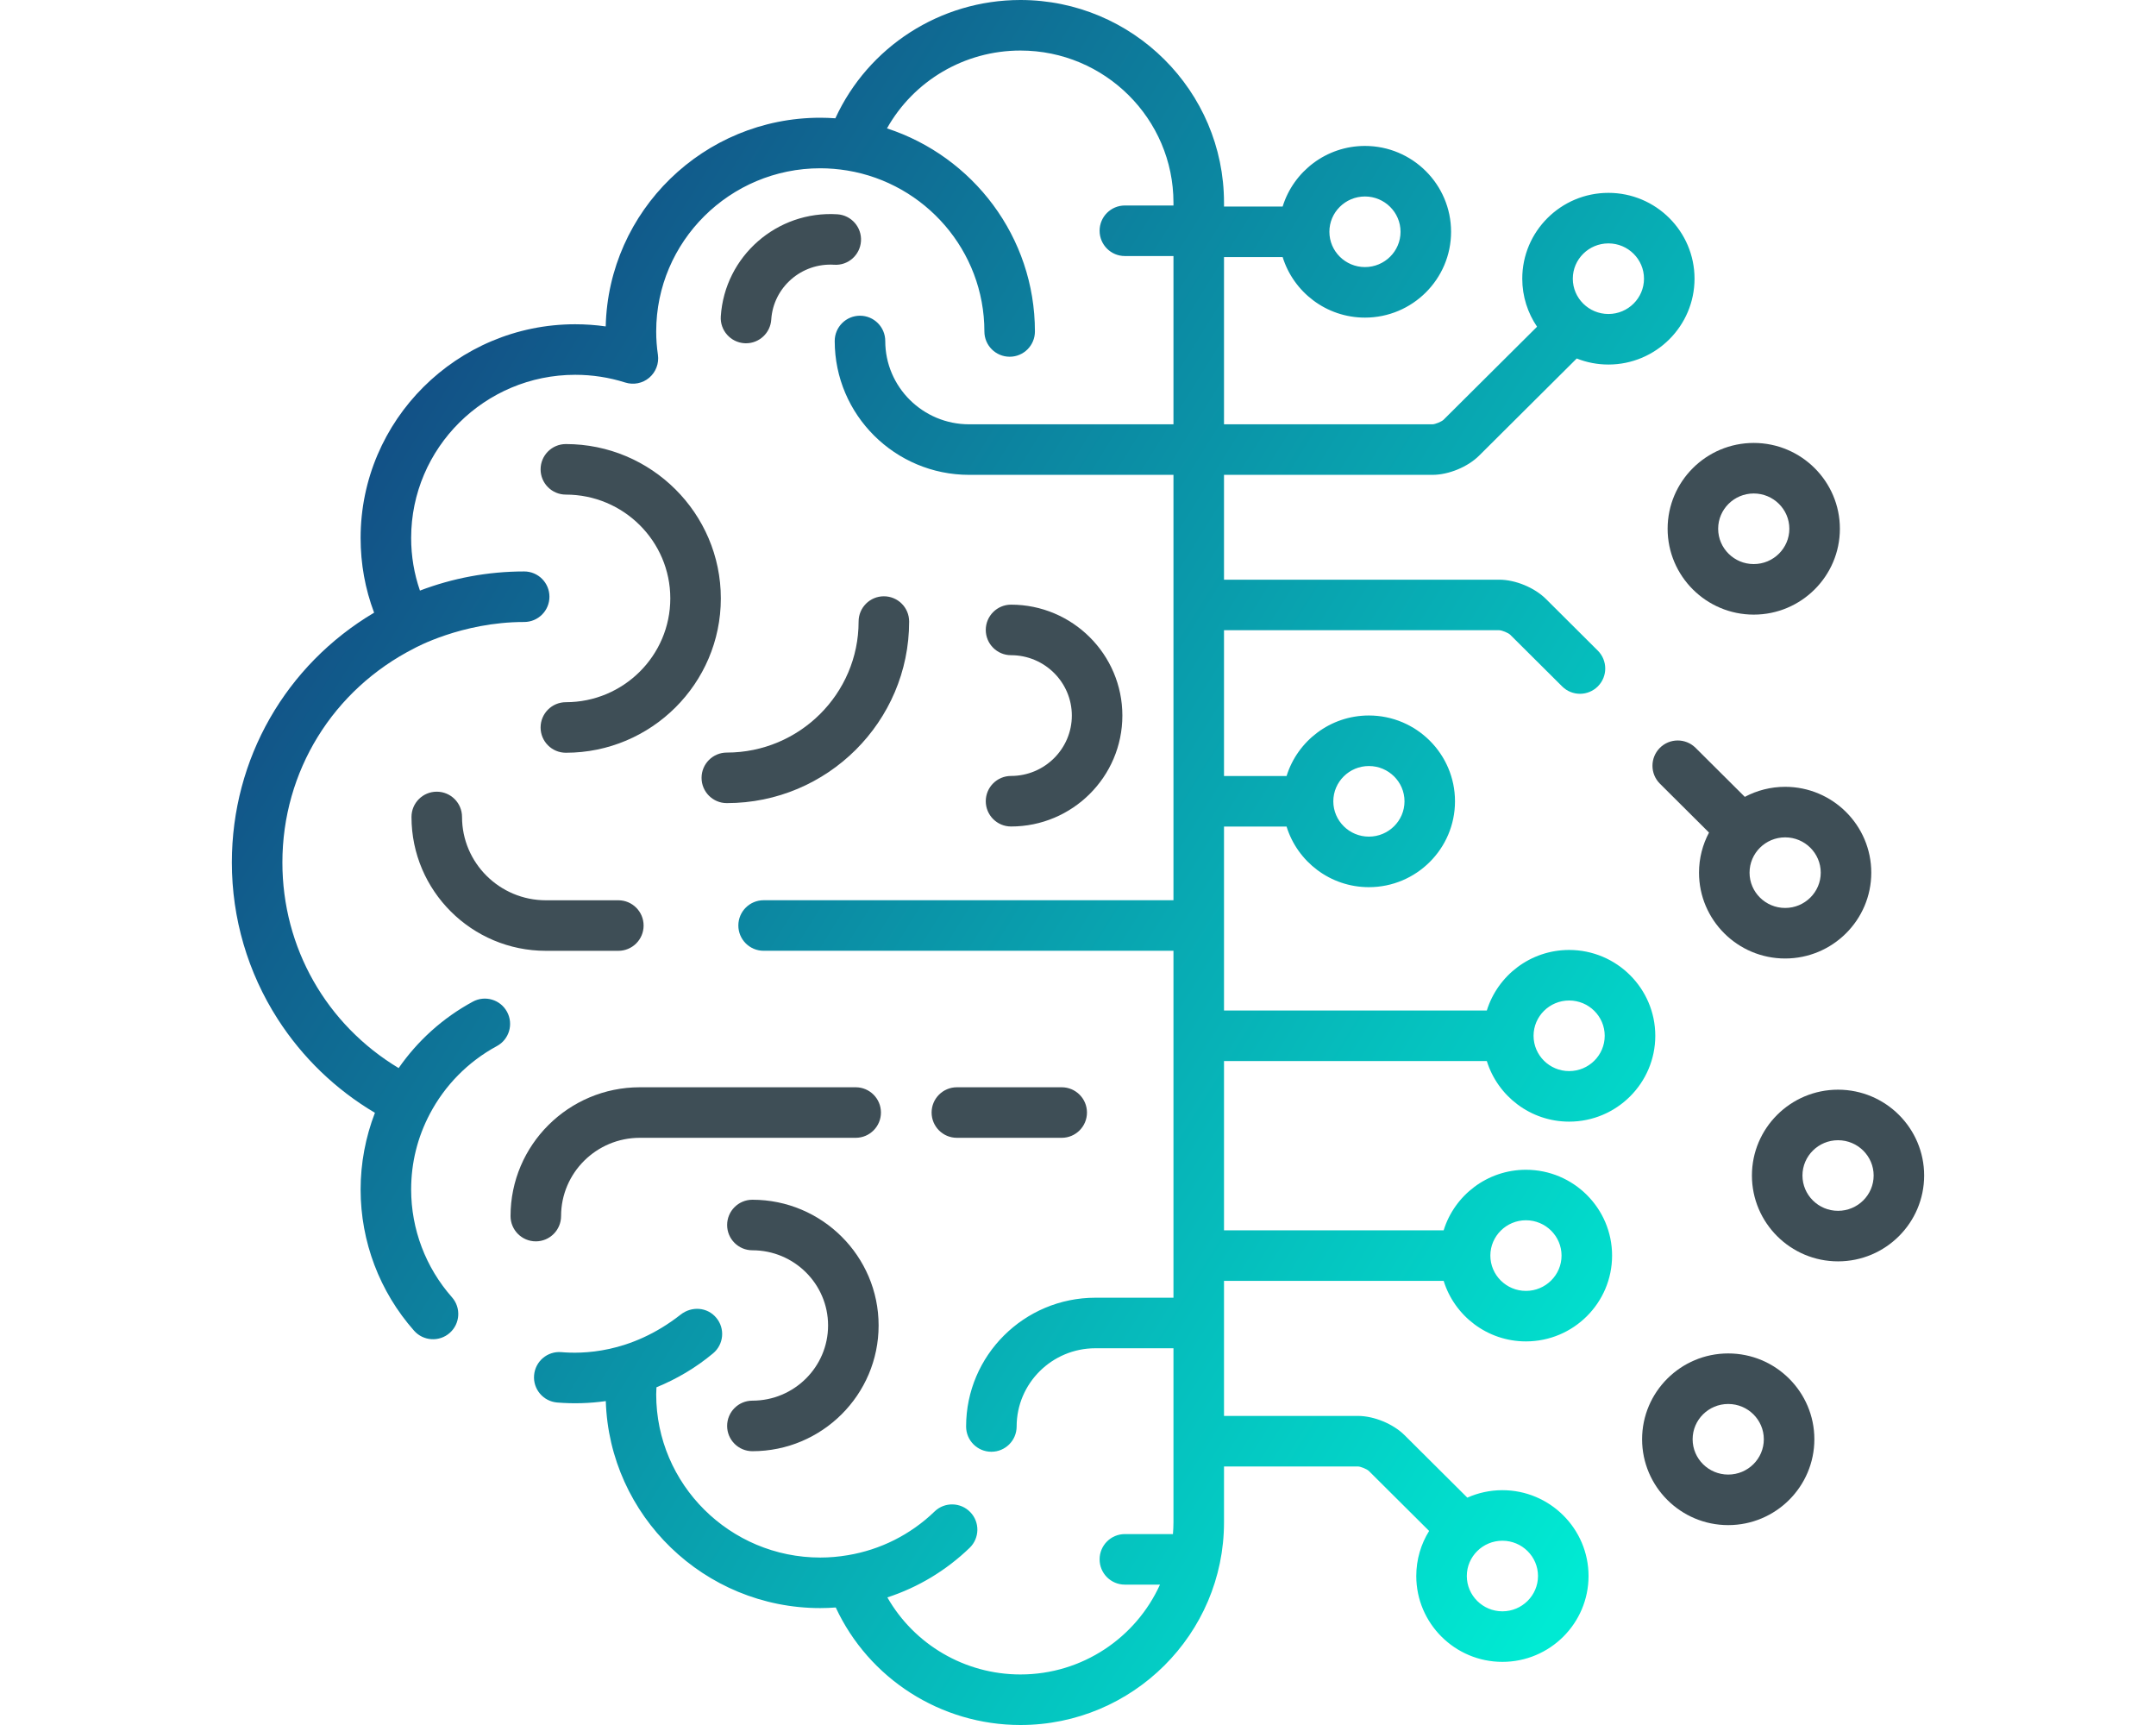 <svg width="50" height="40" viewBox="0 0 50 40" fill="none" xmlns="http://www.w3.org/2000/svg">
<g clip-path="url(#clip0_1076_1739)">
<path d="M14.34 20.876H12.659C11.587 20.876 10.715 20.009 10.715 18.944C10.715 18.62 10.453 18.358 10.129 18.358C9.805 18.358 9.543 18.62 9.543 18.944C9.543 20.656 10.941 22.048 12.659 22.048H14.34C14.664 22.048 14.926 21.786 14.926 21.462C14.926 21.139 14.664 20.876 14.34 20.876Z" fill="#3E4E56"/>
<path d="M19.844 25.212H14.838C13.185 25.212 11.84 26.552 11.84 28.199C11.84 28.522 12.102 28.785 12.426 28.785C12.749 28.785 13.012 28.522 13.012 28.199C13.012 27.198 13.831 26.384 14.838 26.384H19.844C20.168 26.384 20.43 26.122 20.43 25.798C20.43 25.474 20.168 25.212 19.844 25.212Z" fill="#3E4E56"/>
<path d="M24.622 25.212H22.191C21.868 25.212 21.605 25.474 21.605 25.798C21.605 26.122 21.868 26.384 22.191 26.384H24.622C24.945 26.384 25.208 26.122 25.208 25.798C25.208 25.474 24.945 25.212 24.622 25.212Z" fill="#3E4E56"/>
<path d="M20.498 13.827C20.174 13.827 19.912 14.089 19.912 14.413C19.912 16.088 18.541 17.451 16.855 17.451C16.532 17.451 16.27 17.713 16.27 18.037C16.27 18.361 16.532 18.623 16.855 18.623C19.187 18.623 21.084 16.734 21.084 14.413C21.084 14.089 20.822 13.827 20.498 13.827Z" fill="#3E4E56"/>
<path d="M19.42 4.969C18.02 4.88 16.807 5.941 16.716 7.336C16.695 7.659 16.94 7.937 17.263 7.959C17.276 7.959 17.289 7.96 17.301 7.96C17.608 7.96 17.865 7.722 17.886 7.412C17.934 6.661 18.589 6.091 19.345 6.139C19.668 6.161 19.946 5.915 19.967 5.592C19.988 5.269 19.743 4.99 19.42 4.969Z" fill="#3E4E56"/>
<path d="M17.449 27.82C17.125 27.82 16.863 28.083 16.863 28.406C16.863 28.73 17.125 28.992 17.449 28.992C18.417 28.992 19.204 29.774 19.204 30.735C19.204 31.697 18.417 32.479 17.449 32.479C17.125 32.479 16.863 32.741 16.863 33.065C16.863 33.388 17.125 33.651 17.449 33.651C19.063 33.651 20.376 32.343 20.376 30.735C20.376 29.128 19.063 27.82 17.449 27.82Z" fill="#3E4E56"/>
<path d="M23.447 14.021C23.124 14.021 22.861 14.284 22.861 14.607C22.861 14.931 23.124 15.193 23.447 15.193C24.224 15.193 24.857 15.821 24.857 16.593C24.857 17.365 24.224 17.993 23.447 17.993C23.124 17.993 22.861 18.255 22.861 18.579C22.861 18.903 23.124 19.165 23.447 19.165C24.871 19.165 26.029 18.011 26.029 16.593C26.029 15.175 24.871 14.021 23.447 14.021Z" fill="#3E4E56"/>
<path d="M13.123 10.297C12.799 10.297 12.537 10.56 12.537 10.883C12.537 11.207 12.799 11.469 13.123 11.469C14.459 11.469 15.545 12.549 15.545 13.876C15.545 15.203 14.459 16.283 13.123 16.283C12.799 16.283 12.537 16.546 12.537 16.869C12.537 17.193 12.799 17.455 13.123 17.455C15.105 17.455 16.717 15.85 16.717 13.876C16.717 11.903 15.105 10.297 13.123 10.297Z" fill="#3E4E56"/>
<path d="M40.671 10.271C39.57 10.271 38.674 11.164 38.674 12.261C38.674 13.359 39.57 14.252 40.671 14.252C41.773 14.252 42.669 13.359 42.669 12.261C42.669 11.164 41.773 10.271 40.671 10.271ZM40.671 13.08C40.216 13.08 39.846 12.713 39.846 12.261C39.846 11.81 40.216 11.443 40.671 11.443C41.126 11.443 41.497 11.81 41.497 12.261C41.497 12.713 41.126 13.08 40.671 13.08Z" fill="#3E4E56"/>
<path d="M42.626 25.268C41.525 25.268 40.629 26.161 40.629 27.258C40.629 28.356 41.525 29.249 42.626 29.249C43.728 29.249 44.623 28.356 44.623 27.258C44.623 26.161 43.728 25.268 42.626 25.268ZM42.626 28.077C42.171 28.077 41.801 27.71 41.801 27.258C41.801 26.807 42.171 26.44 42.626 26.44C43.081 26.44 43.452 26.807 43.452 27.258C43.452 27.71 43.081 28.077 42.626 28.077Z" fill="#3E4E56"/>
<path d="M41.399 18.245C41.062 18.245 40.743 18.33 40.464 18.478L39.322 17.341C39.092 17.113 38.721 17.114 38.493 17.343C38.265 17.573 38.266 17.944 38.495 18.172L39.634 19.306C39.486 19.584 39.402 19.9 39.402 20.236C39.402 21.333 40.298 22.226 41.399 22.226C42.501 22.226 43.397 21.333 43.397 20.236C43.397 19.138 42.501 18.245 41.399 18.245ZM41.4 21.054C40.944 21.054 40.574 20.687 40.574 20.236C40.574 19.784 40.944 19.417 41.4 19.417C41.855 19.417 42.225 19.784 42.225 20.236C42.225 20.687 41.855 21.054 41.4 21.054Z" fill="#3E4E56"/>
<path d="M40.079 31.384C38.978 31.384 38.082 32.277 38.082 33.374C38.082 34.472 38.978 35.365 40.079 35.365C41.181 35.365 42.077 34.472 42.077 33.374C42.077 32.277 41.181 31.384 40.079 31.384ZM40.079 34.193C39.624 34.193 39.254 33.826 39.254 33.374C39.254 32.923 39.624 32.556 40.079 32.556C40.535 32.556 40.905 32.923 40.905 33.374C40.905 33.826 40.535 34.193 40.079 34.193Z" fill="#3E4E56"/>
<path d="M33.222 11.011C33.594 11.011 34.039 10.828 34.303 10.565L36.566 8.313C36.794 8.403 37.041 8.453 37.301 8.453C38.402 8.453 39.298 7.56 39.298 6.462C39.298 5.365 38.402 4.472 37.301 4.472C36.199 4.472 35.303 5.365 35.303 6.462C35.303 6.874 35.43 7.258 35.646 7.576L33.477 9.734C33.431 9.778 33.285 9.838 33.222 9.839H28.386V5.961H29.746C29.998 6.773 30.758 7.365 31.655 7.365C32.756 7.365 33.652 6.472 33.652 5.375C33.652 4.277 32.756 3.384 31.655 3.384C30.758 3.384 29.998 3.976 29.746 4.789H28.386V4.7C28.386 2.108 26.268 0 23.665 0C21.804 0 20.135 1.085 19.373 2.743C19.256 2.735 19.14 2.73 19.024 2.73C16.318 2.73 14.11 4.89 14.047 7.569C13.814 7.536 13.578 7.519 13.34 7.519C10.596 7.519 8.363 9.742 8.363 12.475C8.363 13.075 8.468 13.655 8.676 14.207C6.627 15.423 5.377 17.595 5.377 20C5.377 21.292 5.745 22.547 6.441 23.631C7.014 24.523 7.786 25.266 8.695 25.804C8.477 26.369 8.363 26.975 8.363 27.583C8.363 28.79 8.803 29.952 9.603 30.857C9.817 31.099 10.188 31.122 10.43 30.908C10.673 30.693 10.695 30.323 10.481 30.081C9.871 29.39 9.535 28.503 9.535 27.583C9.535 26.964 9.681 26.374 9.969 25.828C10.313 25.175 10.847 24.623 11.523 24.257C11.808 24.103 11.913 23.748 11.759 23.463C11.605 23.178 11.249 23.073 10.965 23.227C10.265 23.606 9.682 24.138 9.245 24.767C7.57 23.759 6.549 21.977 6.549 20C6.549 17.886 7.72 15.991 9.61 15.032C9.61 15.032 10.704 14.423 12.156 14.423C12.48 14.423 12.742 14.161 12.742 13.837C12.742 13.513 12.48 13.251 12.156 13.251C11.305 13.251 10.49 13.409 9.739 13.695C9.604 13.304 9.535 12.896 9.535 12.475C9.535 10.388 11.242 8.691 13.341 8.691C13.735 8.691 14.125 8.751 14.5 8.87C14.693 8.931 14.903 8.889 15.056 8.759C15.21 8.628 15.286 8.428 15.258 8.228C15.231 8.047 15.218 7.864 15.218 7.686C15.218 5.6 16.925 3.902 19.024 3.902C19.23 3.902 19.441 3.92 19.65 3.954C21.452 4.252 22.829 5.812 22.829 7.686C22.829 8.01 23.092 8.272 23.416 8.272C23.739 8.272 24.001 8.01 24.001 7.686C24.001 5.491 22.56 3.626 20.57 2.977C21.188 1.876 22.364 1.172 23.665 1.172C25.622 1.172 27.214 2.755 27.214 4.7V4.765H26.087C25.763 4.765 25.501 5.027 25.501 5.351C25.501 5.675 25.763 5.937 26.087 5.937H27.214V9.839H22.475C21.402 9.839 20.53 8.973 20.53 7.907C20.53 7.584 20.268 7.321 19.944 7.321C19.62 7.321 19.358 7.584 19.358 7.907C19.358 9.619 20.756 11.011 22.475 11.011H27.214V20.875H17.709C17.386 20.875 17.123 21.137 17.123 21.461C17.123 21.785 17.386 22.047 17.709 22.047H27.214V30.092H25.403C23.75 30.092 22.405 31.431 22.405 33.078C22.405 33.402 22.667 33.664 22.991 33.664C23.314 33.664 23.577 33.402 23.577 33.078C23.577 32.078 24.396 31.264 25.403 31.264H27.214V35.3C27.214 35.392 27.209 35.483 27.202 35.573H26.087C25.763 35.573 25.501 35.835 25.501 36.159C25.501 36.483 25.763 36.745 26.087 36.745H26.901C26.345 37.972 25.104 38.828 23.665 38.828C22.373 38.828 21.201 38.131 20.579 37.041C21.287 36.81 21.938 36.421 22.487 35.892C22.72 35.667 22.727 35.296 22.502 35.064C22.277 34.831 21.906 34.824 21.674 35.049C21.114 35.589 20.415 35.937 19.659 36.063C19.446 36.099 19.233 36.117 19.024 36.117C16.925 36.117 15.218 34.419 15.218 32.333C15.218 32.279 15.221 32.224 15.224 32.169C15.697 31.976 16.141 31.713 16.537 31.382C16.786 31.175 16.819 30.805 16.611 30.557C16.404 30.308 16.041 30.283 15.786 30.483C14.61 31.406 13.473 31.392 13.018 31.354C12.695 31.327 12.413 31.567 12.386 31.89C12.359 32.212 12.599 32.495 12.921 32.522C13.296 32.553 13.677 32.542 14.049 32.489C14.132 35.15 16.332 37.289 19.024 37.289C19.142 37.289 19.262 37.284 19.382 37.275C20.148 38.923 21.814 40 23.665 40C26.268 40 28.386 37.892 28.386 35.3V34.005H31.492C31.555 34.006 31.701 34.066 31.746 34.11L33.143 35.5C32.954 35.804 32.845 36.162 32.845 36.545C32.845 37.643 33.741 38.536 34.842 38.536C35.944 38.536 36.84 37.643 36.84 36.545C36.84 35.448 35.943 34.555 34.842 34.555C34.553 34.555 34.277 34.617 34.029 34.728L32.573 33.279C32.309 33.017 31.864 32.833 31.492 32.833H28.386V29.701H33.48C33.731 30.513 34.492 31.105 35.388 31.105C36.49 31.105 37.386 30.213 37.386 29.115C37.386 28.017 36.49 27.125 35.388 27.125C34.492 27.125 33.731 27.717 33.48 28.529H28.386V24.604H34.481C34.733 25.416 35.493 26.009 36.39 26.009C37.492 26.009 38.388 25.116 38.388 24.018C38.388 22.921 37.492 22.028 36.39 22.028C35.493 22.028 34.733 22.62 34.481 23.432H28.386V19.167H29.837C30.089 19.98 30.849 20.572 31.746 20.572C32.847 20.572 33.743 19.679 33.743 18.581C33.743 17.484 32.847 16.591 31.746 16.591C30.849 16.591 30.089 17.183 29.837 17.995H28.386V14.614H34.77C34.833 14.615 34.979 14.675 35.024 14.719L36.228 15.917C36.342 16.031 36.492 16.088 36.641 16.088C36.792 16.088 36.942 16.03 37.057 15.915C37.285 15.685 37.284 15.315 37.054 15.086L35.851 13.888C35.587 13.626 35.143 13.442 34.77 13.442H28.386V11.011H33.222ZM37.301 5.644C37.756 5.644 38.126 6.011 38.126 6.462C38.126 6.913 37.756 7.281 37.301 7.281C36.846 7.281 36.475 6.914 36.475 6.462C36.475 6.011 36.846 5.644 37.301 5.644ZM31.655 4.556C32.11 4.556 32.48 4.924 32.48 5.375C32.48 5.826 32.11 6.193 31.655 6.193C31.2 6.193 30.83 5.826 30.83 5.375C30.829 4.924 31.2 4.556 31.655 4.556ZM34.842 35.727C35.297 35.727 35.668 36.094 35.668 36.545C35.668 36.996 35.297 37.364 34.842 37.364C34.387 37.364 34.017 36.996 34.017 36.545C34.017 36.094 34.387 35.727 34.842 35.727ZM35.388 28.296C35.844 28.296 36.214 28.664 36.214 29.115C36.214 29.566 35.844 29.934 35.388 29.934C34.933 29.934 34.563 29.566 34.563 29.115C34.563 28.664 34.933 28.296 35.388 28.296ZM36.39 23.2C36.845 23.2 37.215 23.567 37.215 24.018C37.215 24.47 36.845 24.837 36.39 24.837C35.935 24.837 35.565 24.47 35.565 24.018C35.565 23.567 35.935 23.2 36.39 23.2ZM31.746 17.763C32.201 17.763 32.572 18.13 32.572 18.581C32.572 19.033 32.201 19.4 31.746 19.4C31.291 19.4 30.921 19.033 30.921 18.581C30.921 18.13 31.291 17.763 31.746 17.763Z" fill="url(#paint0_linear_1076_1739)"/>
</g>
<defs>
<linearGradient id="paint0_linear_1076_1739" x1="5.854" y1="1.175" x2="43.924" y2="24.812" gradientUnits="userSpaceOnUse">
<stop stop-color="#163377"/>
<stop offset="1" stop-color="#00EAD3"/>
</linearGradient>
<clipPath id="clip0_1076_1739">
<rect width="40" height="40" fill="white" transform="translate(5)"/>
</clipPath>
</defs>
</svg>
